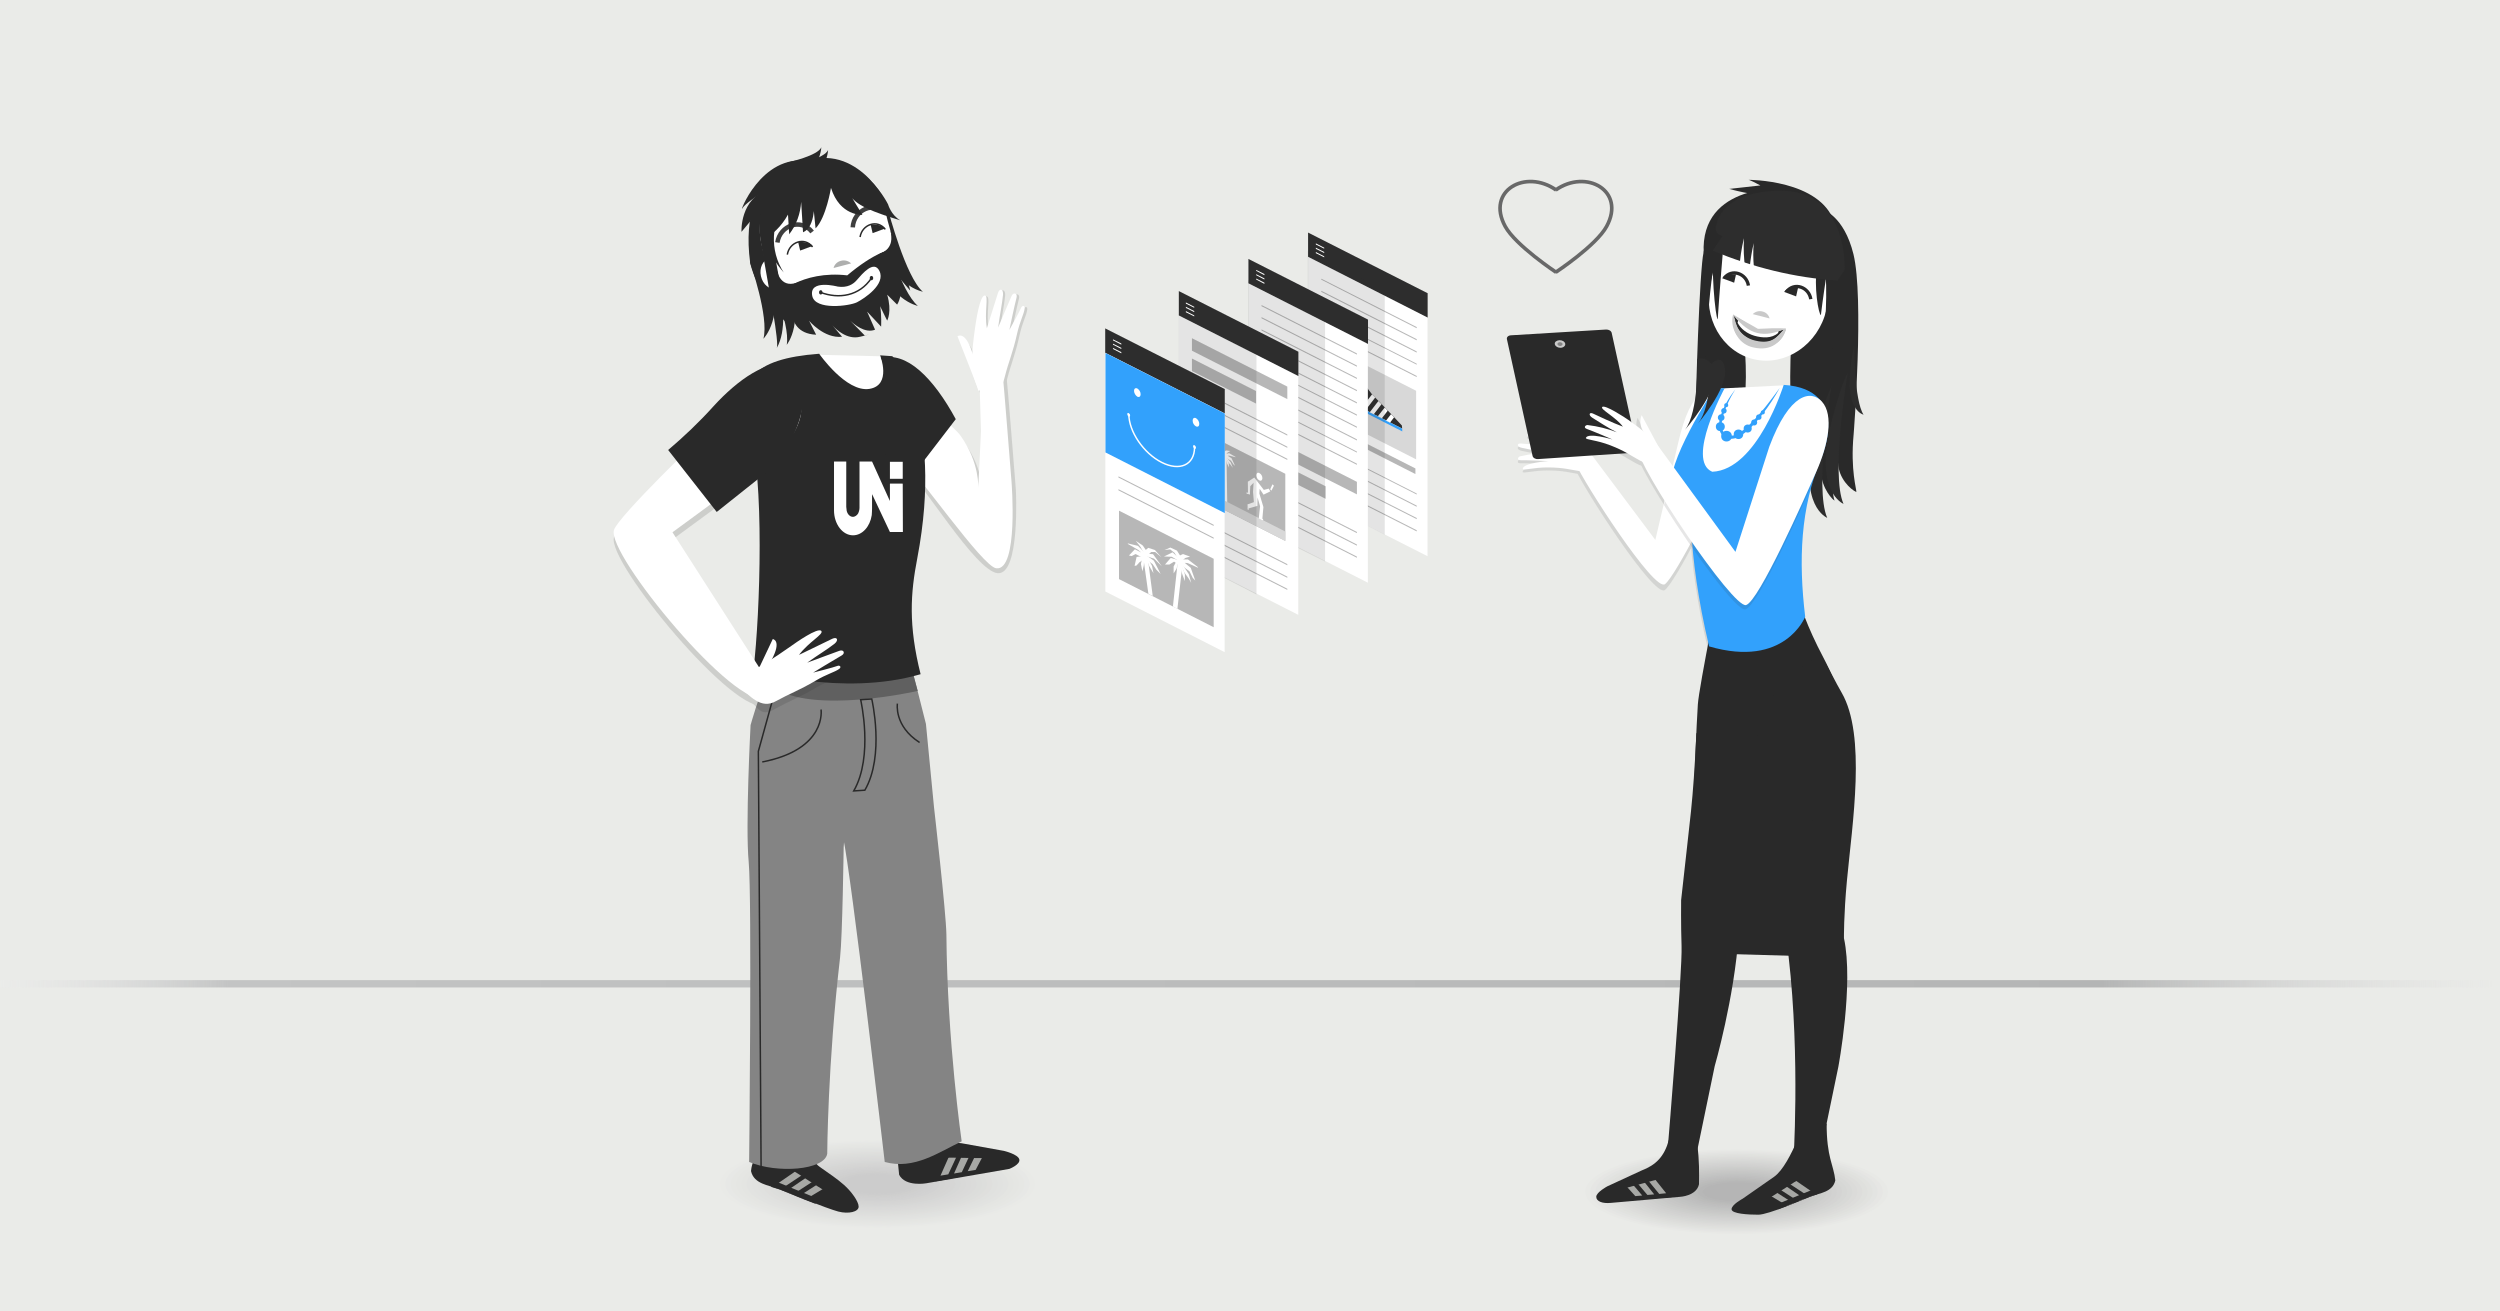 <?xml version="1.0" encoding="utf-8"?>
<!-- Generator: Adobe Illustrator 21.0.2, SVG Export Plug-In . SVG Version: 6.00 Build 0)  -->
<!DOCTYPE svg PUBLIC "-//W3C//DTD SVG 1.1//EN" "http://www.w3.org/Graphics/SVG/1.1/DTD/svg11.dtd">
<svg version="1.1" id="Ebene_1" xmlns="http://www.w3.org/2000/svg" xmlns:xlink="http://www.w3.org/1999/xlink" x="0px" y="0px"
	 viewBox="0 0 1735 910" style="enable-background:new 0 0 1735 910;" xml:space="preserve">
<style type="text/css">
	.st0{fill:#EAEBE8;}
	.st1{fill:url(#SVGID_1_);}
	.st2{fill:#E9EAE7;}
	.st3{fill:#E7E8E6;}
	.st4{fill:#E6E7E4;}
	.st5{fill:#E5E6E3;}
	.st6{fill:#E4E5E2;}
	.st7{fill:#E2E3E1;}
	.st8{fill:#E1E2E0;}
	.st9{fill:#E0E1DF;}
	.st10{fill:#DFDFDD;}
	.st11{fill:#DDDEDC;}
	.st12{fill:#DCDDDB;}
	.st13{fill:#DBDBDA;}
	.st14{fill:#DADAD9;}
	.st15{fill:#D9D9D8;}
	.st16{fill:#D7D8D7;}
	.st17{fill:#D6D6D5;}
	.st18{fill:#D5D5D4;}
	.st19{fill:#D4D4D3;}
	.st20{fill:#D2D2D2;}
	.st21{fill:#D1D1D1;}
	.st22{fill:#D0D0D0;}
	.st23{fill:#CFCFCE;}
	.st24{fill:#CDCDCD;}
	.st25{fill:#CCCCCC;}
	.st26{fill:#292929;}
	.st27{fill:#A7A8A5;}
	.st28{fill:#848484;}
	.st29{fill:#606060;}
	.st30{opacity:0.15;}
	.st31{fill:#FFFFFF;}
	.st32{fill:none;stroke:#292929;stroke-width:1.04;stroke-miterlimit:10;}
	.st33{fill:#AEAFAE;}
	.st34{fill:none;stroke:#3F3F3F;stroke-width:3.12;stroke-miterlimit:10;}
	.st35{fill:none;stroke:#686868;stroke-width:2.53;stroke-miterlimit:10;}
	.st36{fill:#2D2D2D;}
	.st37{fill:#B7B7B7;}
	.st38{fill:#D8D8D8;}
	.st39{fill:#32A1FC;}
	.st40{opacity:0.13;}
	.st41{fill:none;stroke:#FFFFFF;stroke-width:1.02;stroke-miterlimit:10;}
	.st42{opacity:0.1;}
	.st43{fill:none;stroke:#292929;stroke-width:2.31;stroke-miterlimit:10;}
	.st44{fill:#C9C9C9;}
	.st45{fill:#E8E9E6;}
	.st46{fill:#E6E6E4;}
	.st47{fill:#E3E4E2;}
	.st48{fill:#E1E2DF;}
	.st49{fill:#DFE0DD;}
	.st50{fill:#DDDDDB;}
	.st51{fill:#DBDBD9;}
	.st52{fill:#D8D9D7;}
	.st53{fill:#D6D7D5;}
	.st54{fill:#D2D2D1;}
	.st55{fill:#D0D0CF;}
	.st56{fill:#CDCECC;}
	.st57{fill:#CBCCCA;}
	.st58{fill:#C9C9C8;}
	.st59{fill:#C7C7C6;}
	.st60{fill:#C4C5C4;}
	.st61{fill:#C2C3C2;}
	.st62{fill:#C0C0C0;}
	.st63{fill:#BEBEBE;}
	.st64{fill:#BCBCBB;}
	.st65{fill:#B9BAB9;}
	.st66{fill:#B5B5B5;}
	.st67{opacity:0.12;}
	.st68{opacity:0.12;fill:#2D2D2D;enable-background:new    ;}
</style>
<title>Zeichenfläche 1 Kopie 12</title>
<g id="ubten">
	<rect y="-7" class="st0" width="1735" height="924.1"/>
</g>
<g id="Ebene_3">
	<g id="Ebene_3-2">
		
			<linearGradient id="SVGID_1_" gradientUnits="userSpaceOnUse" x1="-76.21" y1="229.305" x2="1729.43" y2="229.305" gradientTransform="matrix(1 0 0 -1 0 912)">
			<stop  offset="0" style="stop-color:#FFFFFF;stop-opacity:0"/>
			<stop  offset="0.13" style="stop-color:#C3C4C4"/>
			<stop  offset="0.85" style="stop-color:#B4B5B5"/>
			<stop  offset="1" style="stop-color:#E1E1E1;stop-opacity:9.000000e-02"/>
		</linearGradient>
		<rect x="-76.2" y="680.2" class="st1" width="1805.6" height="5.1"/>
	</g>
	<ellipse class="st0" cx="609" cy="821.7" rx="113" ry="31.5"/>
	<ellipse class="st2" cx="609" cy="821.7" rx="109.3" ry="30.4"/>
	<ellipse class="st3" cx="609" cy="821.7" rx="105.6" ry="29.4"/>
	<ellipse class="st4" cx="609" cy="821.7" rx="101.9" ry="28.4"/>
	<ellipse class="st5" cx="609" cy="821.7" rx="98.2" ry="27.4"/>
	<ellipse class="st6" cx="609" cy="821.7" rx="94.5" ry="26.3"/>
	<ellipse class="st7" cx="609" cy="821.7" rx="90.9" ry="25.3"/>
	<ellipse class="st8" cx="609" cy="821.7" rx="87.2" ry="24.3"/>
	<ellipse class="st9" cx="609" cy="821.7" rx="83.5" ry="23.3"/>
	<ellipse class="st10" cx="609" cy="821.7" rx="79.8" ry="22.2"/>
	<ellipse class="st11" cx="609" cy="821.7" rx="76.1" ry="21.2"/>
	<ellipse class="st12" cx="609" cy="821.7" rx="72.5" ry="20.2"/>
	<ellipse class="st13" cx="609" cy="821.7" rx="68.8" ry="19.2"/>
	<ellipse class="st14" cx="609" cy="821.7" rx="65.1" ry="18.1"/>
	<ellipse class="st15" cx="609" cy="821.7" rx="61.4" ry="17.1"/>
	<ellipse class="st16" cx="609" cy="821.7" rx="57.7" ry="16.1"/>
	<ellipse class="st17" cx="609" cy="821.7" rx="54" ry="15"/>
	<ellipse class="st18" cx="609" cy="821.7" rx="50.3" ry="14"/>
	<ellipse class="st19" cx="609" cy="821.7" rx="46.7" ry="13"/>
	<ellipse class="st20" cx="609" cy="821.7" rx="43" ry="12"/>
	<ellipse class="st21" cx="609" cy="821.7" rx="39.3" ry="11"/>
	<ellipse class="st22" cx="609" cy="821.7" rx="35.6" ry="9.9"/>
	<ellipse class="st23" cx="609" cy="821.7" rx="31.9" ry="8.9"/>
	<ellipse class="st24" cx="609" cy="821.7" rx="28.3" ry="7.9"/>
	<ellipse class="st25" cx="609" cy="821.7" rx="24.6" ry="6.8"/>
	<path class="st26" d="M552.2,780c5.4,12.5,9.9,25,16.8,29.9s11.6,7.9,16.7,12.4s10.2,11.5,10.2,15.1s-6.9,5.3-14.2,3.4
		c-7.6-2-35.5-13.3-41.8-15.8s-16.7-3.2-18.7-12.3c1.2-12.1,8.3-9.8,8.2-36.2C536.4,782.5,545.1,783.7,552.2,780z"/>
	<polygon class="st27" points="571,825.2 558.7,832.6 553.8,830.6 566.9,822.2 	"/>
	<polygon class="st27" points="563.7,820.2 550,829.1 545.1,827.1 559.6,817.2 	"/>
	<polygon class="st27" points="556.5,815.6 541.4,825.6 536.5,823.6 552.3,812.7 	"/>
	<path class="st26" d="M535.1,823.7l2.3-4.2l31.6,13l-3.2,2.9c-9.5-3.5-19.3-7.8-22.8-9.2C540.6,825.2,537.8,824.6,535.1,823.7z"/>
	<path class="st26" d="M545.9,810.3l1.1-2.5l28.7,18.5l-1.8,1c-8.7-5.2-17.6-11.2-20.8-13.2C551.1,812.8,548.5,811.7,545.9,810.3z"
		/>
	<path class="st26" d="M638.7,774.4c8.5,10.9,17.8,18.4,28.6,19l29.4,5.3c0,0,9.8,2.3,10.7,5.9s-6.9,6.6-6.9,6.6l-57.7,10
		c0,0-14.4,2.6-18.8-5.9l-3.4-33.7C629.6,782.6,635.8,780.5,638.7,774.4z"/>
	<path class="st26" d="M649.1,819.9l0.1-3.5l34.4-5.6l-1.6,2.8C671.8,815.7,649.1,819.9,649.1,819.9z"/>
	<polygon class="st27" points="652.7,815.9 658.6,802.6 663.7,803 658.1,815 	"/>
	<polygon class="st27" points="662.1,814.4 667.3,802.7 672.4,803 667.5,813.5 	"/>
	<polygon class="st27" points="671.6,812.8 676.3,803.1 681.5,803.5 677.1,811.9 	"/>
	<path class="st26" d="M651.7,804l-0.3-2.8l34.8,0.7l-1.1,1.8c-10.3,0.1-21.2-0.3-25.1-0.3C657.5,803.4,654.7,803.8,651.7,804z"/>
	<path class="st28" d="M627.3,441.9l15.3,60.5l5.6,57.8c0,0,8.4,73.4,8.6,88.3c0.6,74.5,10.6,143.6,10.6,143.6
		c-15.7,7.4-33,20-53.4,14.3c0,0-23.3-199.9-28.8-224.8c-8.9-40.1-17.6-83.4-13-122.3C576.8,421,569.7,395.9,627.3,441.9z"/>
	<path class="st28" d="M592.7,487.7l-7.2,100.4c0,0-0.8,61.7-2.5,76.5c-8.6,74.1-8.9,136.1-8.9,136.1c-1.9,11.4-34.7,13.9-54.2,5.7
		c0,0,2-182.7-0.3-208.1c-2.4-24.9,1.3-95.1,1.3-95.1s6.1-21.8,10.7-30.3C549.6,438.9,541.2,434.9,592.7,487.7z"/>
	<path class="st29" d="M631.9,461.5l5,18c0,0-73.8,17-100.8-3l3.2-15.7C539.3,460.8,565.8,482.3,631.9,461.5z"/>
	<g class="st30">
		<path class="st26" d="M602,273.5c7.8-8.5,19.1-14.9,47.4,16c0,0,16,12.2,20.3,18.3c13.4,18.8,12.2,36.3,12.2,36.3l1.9-39.5
			l-1.3-43.9c0,0,14.5-11.4,16.3,3.4c0.7,6.1,6.2,75.6,6.2,75.6s3.2,59.4-12.6,58.1c-15.2-1.3-51.9-62.6-67.7-77.9
			C609.7,305.4,594.2,282,602,273.5z"/>
		<path class="st26" d="M699,262.9c2.6-10.2,5.6-16.6,8.6-30.4c1.9-8.6,4.8-13.7,5.3-17.5c0.4-2.5-1.8-2.4-2.5-0.5
			c-0.9,2.2-8.3,15.6-8.3,15.6s3.7-17.6,5.1-23c0.8-3-2.2-4.1-3.6-1c-3.7,8.9-5,11.6-9.5,22.2c1.3-9.9,2.8-16.1,3.5-23.2
			c0.3-4.1-2.4-5-3.6-1.3c-0.7,2.1-4.7,14.9-7.8,25c-2.1-11.6,1.5-22.9-1.5-23.1c-3.7-0.3-6.4,19.2-6.9,22.8
			c-4.7,33.6-0.6,34,2.4,44.4C691.9,271.5,696.1,275.1,699,262.9z"/>
		<path class="st26" d="M666.9,237.6c0,0,5.2-4.3,10.1,10.9c2.3,7,5.6,13.7,9.8,19.8l-5.1,7L666.9,237.6z"/>
	</g>
	<path class="st31" d="M599,268.2c7.8-8.5,19.1-14.9,47.4,16c0,0,16,12.2,20.3,18.3c13.4,18.8,12.2,36.3,12.2,36.3l1.9-39.5
		l-1.3-43.9c0,0,14.5-11.4,16.3,3.4c0.7,6.1,6.2,75.6,6.2,75.6s5,61.9-10.6,60c-9.6-1.2-53.9-65.6-69.6-80.8
		C606.7,299.1,591.2,276.7,599,268.2z"/>
	<path class="st31" d="M697.4,261.2c2.5-10,5.5-16.3,8.5-29.8c1.9-8.4,4.7-13.4,5.2-17.2c0.3-2.5-1.8-2.3-2.5-0.5
		c-0.8,2.1-8.1,15.3-8.1,15.3s3.6-17.3,5-22.5c0.8-2.9-2.2-4.1-3.5-1c-3.7,8.7-4.9,11.3-9.3,21.8c1.3-9.7,2.7-15.8,3.4-22.7
		c0.3-4-2.3-4.9-3.5-1.3c-0.7,2.1-4.6,14.6-7.7,24.5c-2-11.3,1.5-22.4-1.4-22.7c-3.6-0.3-6.3,18.8-6.8,22.4
		c-4.7,32.9-0.5,33.4,2.3,43.6C690.4,269.7,694.5,273.2,697.4,261.2z"/>
	<path class="st31" d="M664.5,233.4c0,0,5.2-4.3,10.1,10.9c2.3,7,5.6,13.7,9.8,19.8l-5.1,7L664.5,233.4z"/>
	<g class="st30">
		<path class="st26" d="M548.1,274.5c10.5,4.6,15.4,26.5-17.2,52.8l-64.3,47.2L531.8,476c0,0,12.3,6-0.9,13
			c-19.2,10.4-110.1-99.3-104.8-116.1c2.9-9.2,59.1-63.8,75.2-78.5C516.8,280.3,536.1,269.2,548.1,274.5z"/>
		<path class="st26" d="M538.6,491.6c9-5,15.6-7.2,27.5-14.2c7.4-4.4,13-5.8,16.1-8c2-1.4,0.5-2.9-1.3-2.1
			c-2.1,0.9-16.7,4.6-16.7,4.6s15-9.2,19.8-11.9c2.7-1.5,1.5-4.4-1.7-3.2c-8.8,3.3-11.6,4.2-22.2,8.2c7.9-5.7,13.3-8.8,18.9-13.1
			c3.1-2.5,2-5.1-1.5-3.5c-2,0.9-13.8,6.7-23.1,11.2c6.9-9.2,17.3-14.3,15.5-16.6c-2.3-2.8-18,8.3-20.9,10.4
			c-27.1,19.2-24.6,22.5-30.1,31.6C527.7,492.4,528,497.8,538.6,491.6z"/>
		<path class="st26" d="M536.2,448.6c0,0,6.6,0.8-1,14.8c-3.6,6.5-6.1,13.5-7.7,20.7l-8.6,1.1L536.2,448.6z"/>
	</g>
	<path class="st31" d="M612.9,247.3l-51-1.2c0,0,26.5,78.8,56.8,65.7S612.9,247.3,612.9,247.3z"/>
	<path class="st26" d="M610.8,246.6c0,0,8.3,20.8-7.5,23.3c-16.1,2.5-34.8-24.4-34.8-24.4c-46.8,3.5-58.8,19.2-48.4,52.5
		s7.6,126.4,2.8,167c0,0,61.2,18.9,116,2.9c-8.6-34.2-7-56.2-2.3-80.5c19.1-100.4-17.3-140.2-17.3-140.2L610.8,246.6z"/>
	<path class="st31" d="M548.2,269.4c10.5,4.6,15.4,26.5-17.2,52.8l-64.3,47.2l65.1,101.5c0,0,12.3,6-0.9,13
		c-19.2,10.4-110.1-99.3-104.8-116.1c2.9-9.2,59.1-63.8,75.2-78.5C516.9,275.2,536.2,264.1,548.2,269.4z"/>
	<path class="st26" d="M663.3,290.9c-15.5-28.6-34.4-47.6-52-42.2c15.7,19.1,21.1,33-2.7,50.7c1.5,5,3.4,9.8,5.4,14.6l13.7,23.3
		L663.3,290.9z"/>
	<path class="st28" d="M600.3,232.8l0.1,0.1C600.4,232.9,606.3,231.3,600.3,232.8z"/>
	<path class="st26" d="M530.7,328.8c35.2-34.2,29.8-71,17-75.3c-14.7-4.9-35.9,10.2-52.4,28.3c-9.8,10.9-20.4,21-31.6,30.5l33.7,43
		L530.7,328.8z"/>
	<path class="st32" d="M569.8,492.4c0,0,4.4,27.6-40.8,36.4"/>
	<path class="st32" d="M622.8,488.3c0,0-2.5,15.5,15.4,27"/>
	<path class="st32" d="M605,485.1c0,0,9.2,39.2-4.8,63.3l-7.7,0.5c13.9-24.1,4.8-63.3,4.8-63.3L605,485.1z"/>
	<polyline class="st32" points="528.2,810.4 526.3,521.4 537.3,481.6 	"/>
	<path class="st31" d="M538.7,486.5c9-5,15.6-7.2,27.5-14.2c7.4-4.4,13-5.8,16.1-8c2-1.4,0.5-2.9-1.3-2.1
		c-2.1,0.9-16.7,4.6-16.7,4.6s15-9.2,19.8-11.9c2.7-1.5,1.5-4.4-1.7-3.2c-8.8,3.3-11.6,4.2-22.2,8.2c7.9-5.7,13.4-8.8,18.9-13.1
		c3.1-2.5,2-5.1-1.5-3.5c-2,0.9-13.8,6.7-23.1,11.2c6.9-9.2,17.3-14.3,15.5-16.6c-2.3-2.8-18,8.3-20.9,10.4
		c-27.1,19.2-31.9,18.1-37.3,27.2C520.5,482.9,528,492.7,538.7,486.5z"/>
	<path class="st31" d="M536.3,443.5c0,0,6.6,0.8-1,14.8c-3.6,6.5-6.1,13.5-7.7,20.7l-8.6,1.1L536.3,443.5z"/>
	<path class="st26" d="M520.6,182.3c0,0,13.3,37.7,9.2,52.8c0,0,15.2-15.1,4.1-48.2S520.6,182.3,520.6,182.3z"/>
	<path class="st26" d="M614.8,163.5c0,0,10.2,38.6,22.2,48.8c0,0-21.1-4-30.6-37.5S614.8,163.5,614.8,163.5z"/>
	<path class="st26" d="M531.8,187.6c0,0,16.9,36.2,14.2,51.7c0,0,13.6-16.5-0.5-48.4S531.8,187.6,531.8,187.6z"/>
	<path class="st26" d="M577.5,111.2l-14.9-0.6c0,0-51.2,2.4-42,71.7c0,0,9.1,44.5,46.4,34.4L577.5,111.2z"/>
	<path class="st31" d="M532.7,188.6c5.5,25,30.1,40.8,54.6,35.1s40-30.9,34.5-55.9l-4.3-19.6c-5.5-25-30.1-40.8-54.6-35.1
		s-40,30.9-34.5,55.9L532.7,188.6z"/>
	<path class="st31" d="M528.1,191.7c1.3,5.7,5.9,9.6,10.3,8.5s7-6.6,5.7-12.3s-5.9-9.6-10.3-8.5S526.8,186,528.1,191.7z"/>
	<path class="st33" d="M583.6,181c-2.5,0.6-4.5,2.5-5.1,5l12.2-3.2C588.8,181,586.1,180.3,583.6,181z"/>
	<path class="st32" d="M569.4,202.9c12.8,4.8,27,2.6,35.4-9.9"/>
	<ellipse class="st26" cx="569.6" cy="202.9" rx="1.2" ry="1.5"/>
	<ellipse class="st26" cx="604.8" cy="193" rx="1.2" ry="1.5"/>
	<path class="st32" d="M546.4,176.7c1.3-8.7,12-12.6,17.5-5.3"/>
	<path class="st34" d="M539.5,168.3c1.8-11.9,16.4-17.2,24.1-7.3"/>
	<path class="st34" d="M591.8,157.8c0.7-12.1,14.8-18.7,23.3-9.5"/>
	<path class="st32" d="M596.9,164.5c1.3-8.7,12-12.6,17.5-5.3"/>
	<path class="st26" d="M631.7,201.7c0,0-4.6-18.9-7.6-25.7s-19.2,0.8-36.1,15.1c-31-3.6-52,13-48.9,19.8s1,11.6,11.4,14.4l-0.6-6.2
		c0.5,3.5,3.1,12.6,16.5,13.2l-4.9-9.7c0,0,10.4,12.5,22.9,11.1l-6.7-7.9c2.5,2.8,10.2,10.2,19.2,7.9l3.3-0.8L590,222.5
		c2.3,2.2,10.3,9.2,17.3,6.3l-5.5-12.5l9.7,10.4c0,0,0.4-8.5-0.7-14.2c2,4.3,4.9,10,4.9,10s3.5-6.2,0-18l6.9,6.9
		c0,0,4.9-6.9,1.4-18.7L631.7,201.7z M594.7,209.8c-5.2,2.6-28.9,5.7-31-4.4c-2.4-11.9,17.7-6.5,17.7-6.5c6.7,1,10.8-1.7,13.2-4.5
		c3.9-4.5,11.9-14.1,15.7-6.4C614.9,197.3,599.8,207.2,594.7,209.8L594.7,209.8z"/>
	<path class="st26" d="M563.3,131.8c2.8,7.4,2.8,25.8-6,29.4l-1.3-21.1c-0.5,8.2-3.3,16-8.3,22.5l-1.4-23
		c-11.4,14.3-12.3,34.2-2.4,49.5c0,0-43.6-47.4,8.8-74.3c40.2-20.6,63.6,27,63.6,27s2.1,7.5,8.5,11.1c-17.9-5.5-32.3-10.5-35.4-18.8
		l9.1,15c0,0-15.6,1-21.8-18.7c0,0-3.4,20.8-10.7,28.1L563.3,131.8z"/>
	<path class="st26" d="M616.6,146.5c0,0,11.9,45.8,23.9,56c-7.1-1.8-13.4-6.2-17.4-12.4c-0.5-11-0.3-12.5-4.1-26.2
		C609.3,130.4,616.6,146.5,616.6,146.5z"/>
	<path class="st26" d="M536.5,148.8c-6.2,17.5,16.2,68.7,2.6,92.7c1.6-4.4-4.7-36.8-10.7-71.2S536.5,148.8,536.5,148.8z"/>
	<path class="st26" d="M543.6,134.5l8.5,2.1c-7.8,25.3-24.1,30.1-24.1,30.1C533.6,160.9,539.4,146.8,543.6,134.5z"/>
	<path class="st26" d="M614.2,158.6l-8.6,3.2l-1.4-6C604.2,155.8,611.8,155.3,614.2,158.6z"/>
	<path class="st26" d="M563.9,170.7l-8.6,3.2l-1.4-6C553.9,167.9,561.5,167.4,563.9,170.7z"/>
	<path class="st26" d="M535.5,135.8l-20.9,25.1c0,0-1.4-23.1,19.3-30S535.5,135.8,535.5,135.8z"/>
	<path class="st26" d="M544.3,124.3c0,0-26,14.7-29,20.2s12.4-38.2,46-32.7C582.7,115.4,544.3,124.3,544.3,124.3z"/>
	<path class="st26" d="M547.5,112.5c0,0,20.2-4.5,22.5-10.3c-0.5,7.7-7.2,24.8-22.6,23.2C525.6,123.2,547.5,112.5,547.5,112.5z"/>
	<path class="st26" d="M552.2,114.4c0,0,20.2-4.5,22.5-10.3c-0.5,7.7-7.2,24.8-22.6,23.2C530.3,125,552.2,114.4,552.2,114.4z"/>
	<path class="st31" d="M617.6,331.8c0,0.1,0,0.3,0,0.5h8.6c0.3,0,0.3,0,0.3-0.4c0-3.7,0-7.5,0-11.2c0-0.1,0-0.2,0-0.2h-8.9
		c0,0.1,0,0.1,0,0.2C617.6,324.4,617.6,328.1,617.6,331.8z"/>
	<path class="st31" d="M626.5,336.1c0-0.5,0-0.5-0.4-0.5h-8.2c-0.3,0-0.3,0-0.3,0.4c0,3.7,0,7.4,0,11.1v0.4h-0.1l-12.3-27.2h-8.7
		v0.1c0,5.8,0,11.7,0,17.5l0,0v14.6c0,0.9-0.2,1.8-0.5,2.7c-0.4,1.6-1.7,2.9-3.3,3.4c-2.2,0.5-4.4-1.2-5.1-4.1
		c-0.1-0.9-0.2-1.9-0.3-2.8c0-4.1,0-8.2,0-12.2c0-6.3,0-12.7,0-19c0-0.1,0-0.2,0-0.2h-8.5c0,0,0,0,0,0.1c0,0.3,0,0.6,0,0.9l0,0v2.8
		c0,9.7,0,19.4,0,29.1c0,0.3,0,0.7,0,1c0,9.5,5.9,17.3,13.2,17.3c6.4,0,11.8-6,13-14c0.1-0.6,0.2-4.1,0.2-4.5c0-3.2,0-6.4,0-9.6
		v-0.3h0.1l12.3,26.1h9C626.5,358.3,626.5,347.2,626.5,336.1z"/>
	<path class="st26" d="M539,186.6c0,0,1.7,13.8,13.9,9.6c17.9-6.3,2.2,9.2,2.2,9.2l-16,5.3L539,186.6z"/>
	<path class="st26" d="M617.8,159.6c0,0,4.9,12.1-5.6,15.8c-10,3.5,8.1,8.5,8.1,8.5l4.2-1.8L617.8,159.6z"/>
	<path class="st26" d="M617.9,160c0,0,3.9,11.2-6,15.5c-9.2,4,8.3,8.8,8.3,8.8l4.2-1.8C625.8,177.4,622,168.7,617.9,160z"/>
	<path class="st35" d="M1079.6,131.9c21.2-15,48.9,0.4,35.4,25.2c-7.2,13.3-35.4,31.9-35.4,31.9"/>
	<path class="st35" d="M1080,131.9c-21.2-15-48.9,0.4-35.4,25.2c7.2,13.2,35.4,31.9,35.4,31.9"/>
	<polygon class="st31" points="990.7,386 907.9,344 907.9,161.7 990.7,203.8 	"/>
	<polygon class="st36" points="990.8,220.4 907.8,178.2 907.8,161.4 990.8,203.5 	"/>
	<polygon class="st31" points="919,172.6 913.2,169.7 913.2,168.9 919,171.9 	"/>
	<polygon class="st31" points="919,175.6 913.2,172.7 913.2,171.9 919,174.9 	"/>
	<polygon class="st31" points="919,178.6 913.2,175.7 913.2,174.9 919,177.9 	"/>
	<polygon class="st37" points="982.3,329 917,295.8 917,291.9 982.3,325.1 	"/>
	<polygon class="st37" points="983.2,261.7 917,228.1 917,227.3 983.2,260.9 	"/>
	<polygon class="st37" points="983.2,253.1 917,219.5 917,218.8 983.2,252.4 	"/>
	<polygon class="st37" points="983.2,244.7 917,211.1 917,210.3 983.2,243.9 	"/>
	<polygon class="st37" points="983.2,236.2 917,202.6 917,201.8 983.2,235.4 	"/>
	<polygon class="st37" points="983.2,227.8 917,194.1 917,193.4 983.2,227 	"/>
	<polygon class="st37" points="983.2,368.8 917,335.2 917,334.4 983.2,368 	"/>
	<polygon class="st37" points="983.2,360.3 917,326.7 917,326 983.2,359.5 	"/>
	<polygon class="st37" points="983.2,351.7 917,318 917,317.3 983.2,350.9 	"/>
	<polygon class="st37" points="983.2,343.2 917,309.6 917,308.9 983.2,342.5 	"/>
	<polygon class="st38" points="982.8,318.8 917,285.3 917,237.8 982.8,271.2 	"/>
	<path class="st36" d="M927.1,274c-0.2-3.8,0.6-7.5,2.4-10.9c0.6-1.3,1.4-2.5,2.3-3.6c0,0,4.7,8.9,15,9.5l0.1-2.3l5.4,7.1
		c7.7,7.6,20.6,21.5,20.6,21.5l0.2,2.1L927.1,274z"/>
	<polygon class="st31" points="954.4,275.9 952.2,273.7 944.9,283.1 947.7,284.6 	"/>
	<path class="st39" d="M930.8,260.8c-0.5,0.7-1,1.5-1.3,2.3c-1.8,3.4-2.6,7.2-2.4,11l10.3,5.2C937.1,272.4,933.4,265,930.8,260.8z"
		/>
	<polygon class="st39" points="973.2,299.4 927.1,276 927.1,274.1 973.1,297.5 	"/>
	<path class="st31" d="M956.6,278.3l-6,7.8l2.8,1.4l5.4-7C958,279.7,957.3,279,956.6,278.3z"/>
	<path class="st31" d="M961,282.8l-4.8,6.1l2.8,1.4l4.1-5.3L961,282.8z"/>
	<path class="st31" d="M967.5,289.6l-2.1-2.2l-3.5,4.5l2.8,1.4L967.5,289.6z"/>
	<g class="st40">
		<polygon class="st36" points="961,371.1 907.6,343.7 907.6,174.1 961,201.5 		"/>
	</g>
	<polygon class="st31" points="949.3,404.4 866.5,362.3 866.5,180 949.3,222.1 	"/>
	<polygon class="st36" points="949.4,238.7 866.4,196.6 866.4,179.7 949.4,221.8 	"/>
	<polygon class="st31" points="877.5,191 871.8,188 871.8,187.3 877.5,190.2 	"/>
	<polygon class="st31" points="877.5,194 871.8,191 871.8,190.3 877.5,193.2 	"/>
	<polygon class="st31" points="877.5,197 871.8,194 871.8,193.3 877.5,196.2 	"/>
	<polygon class="st37" points="941.7,343.1 875.5,309.5 875.5,300.8 941.7,334.4 	"/>
	<polygon class="st37" points="920,346.2 875.5,323.6 875.5,314.9 920,337.5 	"/>
	<polygon class="st37" points="941.7,296.9 875.5,263.3 875.5,262.5 941.7,296.1 	"/>
	<polygon class="st37" points="941.7,288.5 875.5,254.8 875.5,254.1 941.7,287.7 	"/>
	<polygon class="st37" points="941.7,280 875.5,246.4 875.5,245.6 941.7,279.2 	"/>
	<polygon class="st37" points="941.7,271.5 875.5,237.9 875.5,237.1 941.7,270.7 	"/>
	<polygon class="st37" points="941.7,263 875.5,229.4 875.5,228.6 941.7,262.2 	"/>
	<polygon class="st37" points="941.7,254.5 875.5,220.9 875.5,220.1 941.7,253.7 	"/>
	<polygon class="st37" points="941.7,246.1 875.5,212.5 875.5,211.7 941.7,245.3 	"/>
	<polygon class="st37" points="941.7,322.6 875.5,289 875.5,288.2 941.7,321.8 	"/>
	<polygon class="st37" points="941.7,314.1 875.5,280.5 875.5,279.7 941.7,313.4 	"/>
	<polygon class="st37" points="941.7,305.7 875.5,272.1 875.5,271.3 941.7,304.9 	"/>
	<polygon class="st37" points="941.7,387.1 875.5,353.5 875.5,352.7 941.7,386.3 	"/>
	<polygon class="st37" points="941.7,378.7 875.5,345.1 875.5,344.3 941.7,377.9 	"/>
	<polygon class="st37" points="941.7,370 875.5,336.4 875.5,335.6 941.7,369.2 	"/>
	<g class="st40">
		<polygon class="st36" points="919.6,389.7 866.2,363 866.2,194.4 919.6,221.1 		"/>
	</g>
	<polygon class="st31" points="901,426.7 818.2,384.6 818.2,202.3 901,244.4 	"/>
	<polygon class="st36" points="901.1,261 818.1,218.9 818.1,202 901.1,244.1 	"/>
	<polygon class="st37" points="893.4,277 827.2,243.4 827.2,234.7 893.4,268.3 	"/>
	<polygon class="st37" points="871.7,280.1 827.2,257.5 827.2,248.8 871.7,271.4 	"/>
	<polygon class="st37" points="893.4,319.2 827.2,285.6 827.2,284.8 893.4,318.4 	"/>
	<polygon class="st37" points="893.4,310.8 827.2,277.1 827.2,276.4 893.4,310 	"/>
	<polygon class="st37" points="893.4,302.3 827.2,268.7 827.2,267.9 893.4,301.5 	"/>
	<polygon class="st37" points="893.4,409.4 827.2,375.8 827.2,375 893.4,408.6 	"/>
	<polygon class="st37" points="893.4,401 827.2,367.4 827.2,366.6 893.4,400.2 	"/>
	<polygon class="st37" points="893.4,392.3 827.2,358.7 827.2,357.9 893.4,391.5 	"/>
	<polygon class="st37" points="892,375.4 827.5,342.6 827.5,296 892,328.8 	"/>
	<polygon class="st38" points="892,375.4 827.5,342.6 827.5,336.1 892,368.9 	"/>
	<polygon class="st31" points="867.4,343 867.7,337.4 870,335 869.6,341.4 870.2,348.5 865.9,350 866.3,352.9 872.6,351.1 
		872.7,345.2 874.5,351.3 873.6,359.7 876,360.9 876.8,351.9 874,342.5 874.2,339.2 876.9,343.3 881.6,341 880.5,339.1 877.1,340 
		870.5,331.4 866,334.3 866.1,342.3 	"/>
	<path class="st31" d="M876.1,331.9c0-1.5-0.8-2.9-2.1-3.6c-1.2-0.6-2.1,0.1-2.1,1.5c0,1.5,0.8,2.9,2.1,3.6
		C875.1,334,876.1,333.3,876.1,331.9"/>
	<polygon class="st31" points="882.4,340.5 881.5,339.6 883.1,336.1 884.1,337.1 	"/>
	<polygon class="st31" points="876.6,361.2 873.9,359.8 873.9,358.9 876.6,360.3 	"/>
	<polygon class="st31" points="867.5,343.2 865.1,342.6 865.1,341.7 867.5,342.3 	"/>
	<polygon class="st31" points="865.8,353.5 865.9,350 866.7,350.4 866.5,354 	"/>
	<polygon class="st31" points="851.7,348.5 851.2,318 854.3,319.7 856,322.3 857.1,323.3 854.7,318 852,316.3 853.2,316.2 
		857.3,317.3 857.5,317.1 853,314.5 850.6,315.1 849.8,313.6 848.3,311.6 845.5,310.8 843.4,312.4 845.6,311.7 847.5,312.8 
		849.4,315.7 846.2,315.5 844.3,318.9 846,318.5 847.8,316.8 849.2,317.5 849.8,347.5 	"/>
	<polygon class="st31" points="850.2,315.3 846.7,312.7 843.5,315.4 846.6,314.8 849.9,316.2 	"/>
	<polygon class="st31" points="850.6,316.6 854.2,321 855.6,324.7 854.3,322.9 852.4,320.8 850.6,317.6 	"/>
	<polygon class="st31" points="853.8,313 852,314 850.8,315.5 848.8,314.2 850.8,312.6 	"/>
	<polyline class="st31" points="848.7,316.3 847.8,319 848.2,322 849,319.8 849.5,316.6 	"/>
	<polyline class="st31" points="851.1,318 852.7,321.4 853,324.5 851.5,321.5 850.3,317.8 	"/>
	<polygon class="st31" points="841.3,343.1 840.9,323.2 843.3,324.5 844.5,326.5 845.3,327.2 843.5,323.2 841.5,321.9 842.5,321.8 
		845.5,322.6 845.7,322.5 842.3,320.5 840.5,321 839.9,319.9 838.7,318.4 836.7,317.8 835,319 836.7,318.5 838.2,319.3 839.6,321.4 
		837.2,321.3 835.8,323.9 837,323.6 838.3,322.3 839.4,322.8 839.9,342.4 	"/>
	<polygon class="st31" points="840.2,321.2 837.5,319.2 835.1,321.2 837.5,320.8 840,321.8 	"/>
	<polygon class="st31" points="840.5,322.1 843.2,325.5 844.2,328.2 843.3,326.9 841.8,325.3 840.5,322.9 	"/>
	<polygon class="st31" points="842.9,319.5 841.5,320.2 840.6,321.3 839.1,320.4 840.7,319.1 	"/>
	<polyline class="st31" points="839,321.9 838.4,323.9 838.7,326.2 839.3,324.5 839.6,322.2 	"/>
	<polyline class="st31" points="840.8,323.2 842,325.8 842.3,328.1 841.2,325.8 840.2,323 	"/>
	<g class="st40">
		<polygon class="st36" points="872,412.6 818.1,384.7 818.1,218 872,245.9 		"/>
	</g>
	<polygon class="st31" points="828.8,213.6 823,210.7 823,209.9 828.8,212.9 	"/>
	<polygon class="st31" points="828.8,216.6 823,213.7 823,212.9 828.8,215.9 	"/>
	<polygon class="st31" points="828.8,219.6 823,216.7 823,215.9 828.8,218.9 	"/>
	<polygon class="st31" points="849.9,452.6 767.1,410.5 767.1,228.2 849.9,270.3 	"/>
	<polygon class="st36" points="850,286.9 767,244.8 767,227.9 850,270 	"/>
	<polygon class="st31" points="778.2,239.2 772.4,236.2 772.4,235.5 778.2,238.4 	"/>
	<polygon class="st31" points="778.2,242.2 772.4,239.2 772.4,238.5 778.2,241.4 	"/>
	<polygon class="st31" points="778.2,245.2 772.4,242.2 772.4,241.5 778.2,244.4 	"/>
	<polygon class="st37" points="842.3,373.9 776.2,340.3 776.2,339.5 842.3,373.1 	"/>
	<polygon class="st37" points="842.3,365 776.2,331.4 776.2,330.6 842.3,364.2 	"/>
	<polygon class="st39" points="850,356.1 767.2,314 767.2,245 850,287 	"/>
	<path class="st31" d="M789.3,275.3c1.3,0.6,2.3-0.1,2.3-1.7c0-1.6-0.9-3.1-2.3-4c-1.3-0.6-2.3,0.1-2.3,1.7
		C787.1,272.9,788,274.4,789.3,275.3z"/>
	<path class="st31" d="M830,295.9c1.3,0.6,2.3-0.1,2.3-1.7c0-1.6-0.9-3.1-2.3-4c-1.3-0.6-2.3,0.1-2.3,1.7
		C827.7,293.6,828.6,295.1,830,295.9z"/>
	<polygon class="st37" points="842.3,435.3 776.6,401.9 776.6,354.4 842.3,387.8 	"/>
	<polyline class="st31" points="797,412.2 793.5,387.3 788.1,384.5 785.4,385.9 783.5,385.5 787.6,381.2 791.9,383.4 789.7,381.5 
		782.9,377.6 782.6,377.1 789.7,378.8 794,383.1 795.1,381.7 796.9,380.2 801.5,381.7 806,386.7 801.7,383.1 798.9,383.1 
		796.1,385.8 800.8,389.1 805.5,398.4 802.6,395.5 799.9,391.5 796.8,389.2 800,413.6 	"/>
	<polygon class="st31" points="794.8,384.2 800.2,384.6 806.3,393 800.9,387.7 795.4,386 	"/>
	<polygon class="st31" points="794.4,385.8 788.8,386.5 787.4,392.7 788.7,392.5 790.8,390.2 794.6,387.6 	"/>
	<polygon class="st31" points="788.2,375.3 791.4,379.4 793.8,383.7 797,384.3 793.1,378.6 	"/>
	<polygon class="st31" points="792.8,386.6 791.8,391.4 792.8,396.5 793.8,392.4 794.1,387 	"/>
	<polygon class="st31" points="796.5,387.3 799.5,392.7 800.5,397.8 797.7,393.1 795.3,387.2 	"/>
	<polyline class="st31" points="817.1,422.7 820.5,392.8 825.5,396.5 827.8,401.1 829.5,402.9 826.4,394.1 822.2,390.6 824.3,390.8 
		831.1,393.9 831.5,393.7 824.4,388.2 820.1,388.2 819,385.6 816.8,382.1 812.2,380 808.2,381.7 812.1,381.3 815.2,383.7 
		817.9,388.7 812.5,387.2 808.5,391.8 811.5,391.8 814.8,389.8 817.2,391.4 814,420.9 	"/>
	<polygon class="st31" points="819.3,388.5 813.8,383.3 807.8,386.2 813.2,386.4 818.6,389.6 	"/>
	<polygon class="st31" points="819.7,390.5 825,398.4 826.7,404.5 824.9,401.4 822,397.4 819.5,392.1 	"/>
	<polygon class="st31" points="825.9,386.3 822.7,387.2 820.3,389 817.1,386.3 821,384.5 	"/>
	<polyline class="st31" points="816.5,389.4 814.5,393.1 814.5,397.9 816.5,394.7 817.8,390.2 	"/>
	<polyline class="st31" points="820.3,392.7 822.3,398.5 822.3,403.3 820.4,398.2 819,392.2 	"/>
	<path class="st41" d="M829,310.5c0,12.1-10.2,16.8-22.8,10.4s-22.8-21.4-22.8-33.6"/>
	<path class="st31" d="M783.3,289.1c0.5,0.3,1,0,1-0.7c0-0.7-0.4-1.3-1-1.7c-0.5-0.3-1,0-1,0.7C782.4,288.1,782.7,288.7,783.3,289.1
		z"/>
	<path class="st31" d="M829,311.4c0.5,0.3,1,0,1-0.7c0-0.7-0.4-1.3-1-1.7c-0.5-0.3-1,0-1,0.7C828,310.4,828.4,311,829,311.4z"/>
	<path class="st26" d="M1288.3,341.5c-4.1-1.9-12.3-9.5-12.7-20.2c-1.9,8-5,19.6-2.4,26.1c-1-0.3-8.8-7.7-9.6-20.3
		s-17.3-1-16.7-15.8c-3.7,11.4-5.6-51.3-3.8-70.7l21.9-95.1c0,0,14.7,4.1,21.3,30.9c7.4,30.3,0.3,123.3,0.1,125.3
		C1284.1,326.4,1288.6,339.8,1288.3,341.5z"/>
	<path class="st26" d="M1176.8,305c4.1-1.9,12.3-9.5,12.7-20.2l-2.9,23.5c4-0.8,15-15.4,14.6-25c0,8.2,4.5,12.2,0.3,23.8
		c10.6-15,10.8-41.7,9.7-61.1l-1.9-68c0,0-23.8-40-28,4.2c-3,31.6-4.9,115.2-5,117.2C1176.3,301.3,1176.5,303.2,1176.8,305z"/>
	<path class="st26" d="M1246.5,133.3c-0.5-0.2-3.4-2.6-3.4-2.6s-59.7-5.4-60.8,40.8c-0.4,18.4,13.9,12.8,50.2,20L1246.5,133.3z"/>
	<g class="st42">
		<path class="st36" d="M1269.2,213c-5.6,24-29.5,39.1-53,33.6s-38.2-29.6-32.6-53.6l5.7-24.1c5.6-24,29.5-39.1,53-33.6
			s38.2,29.6,32.6,53.6L1269.2,213z"/>
	</g>
	<path class="st36" d="M1214.2,200.3c-1.3-8.4-11.5-12.1-16.9-5.1"/>
	<path class="st36" d="M1256.9,210.3c-1.3-8.4-11.5-12.1-16.9-5.1"/>
	<path class="st36" d="M1224.6,214.2c2.4,0.5,4.3,2.4,4.9,4.8l-11.7-3C1219.6,214.3,1222.2,213.6,1224.6,214.2z"/>
	<path class="st36" d="M1217.7,240.7c-8.1-2.3-16.1-10.8-13.5-19.6c8.6,14.1,22.2,15.1,35.8,9.2
		C1237.2,239,1226.1,243.1,1217.7,240.7z"/>
	<path class="st36" d="M1217.2,242.8c-9.3-2-15.3-11.1-13.3-20.4c0.1-0.4,0.2-0.9,0.3-1.3c8.6,14.1,22,15,35.6,9.2
		C1237,238.9,1230.1,245.8,1217.2,242.8z"/>
	<path class="st36" d="M1203.4,219.9c-1.2,4.3-0.6,9,1.6,12.9c3.5,6,0.6-2.8,1-1.9l7.9-4.6C1213.8,226.2,1203.4,219.9,1203.4,219.9z
		"/>
	<path class="st36" d="M1240.1,229.6c-0.2,0.9-1.4,7.9-7.8,10.7c-9.6,4.3,2.7-9.9,1.8-9.2L1240.1,229.6z"/>
	<path class="st36" d="M1204.2,221.1c1.3,6.2,2.7,13.7,14.7,16.5s14.7-2.3,19.3-7C1226,235.2,1212.3,233.1,1204.2,221.1z"/>
	<path class="st36" d="M1204.2,221.1c1.3,6.2,4.2,14.6,14.6,17c11.9,2.8,14.8-2.8,19.4-7.5C1226,235.2,1212.3,233.1,1204.2,221.1z"
		/>
	<path class="st36" d="M1207,223.7l-0.5,2c2.2,4.4,6.8,7.6,11.6,9c5.6,1.6,12.1,2,16.5-1.9l0.7-3.2
		C1235.4,229.6,1211.1,226,1207,223.7z"/>
	<path class="st36" d="M1220.6,229.9c-6.2-3.8-16.4-8.8-16.4-8.8c10.5,13.1,20.6,15.3,35.7,8.6c0,0-4.4-0.6-18.8,0.2"/>
	<path class="st36" d="M1196.2,195.2l8.3,3.1l1.3-5.8C1205.9,192.6,1198.6,192,1196.2,195.2z"/>
	<path class="st36" d="M1239.6,205.4l8.3,3.1l1.3-5.8C1249.3,202.7,1242,202.2,1239.6,205.4z"/>
	<path class="st31" d="M1267.5,215.1c-5.6,24-28.3,39.4-50.4,34.2s-35.6-29-30-53l5.7-24.1c5.6-24,28.3-39.4,50.4-34.2
		s35.6,29,30,53L1267.5,215.1z"/>
	<path class="st43" d="M1213.4,198.2c-1.3-8.4-11.5-12.1-16.9-5.1"/>
	<path class="st43" d="M1256.7,207.6c-1.3-8.4-11.5-12.1-16.9-5.1"/>
	<path class="st44" d="M1223.2,216.2c2.4,0.5,4.3,2.4,4.9,4.8l-11.7-3C1218.2,216.2,1220.8,215.5,1223.2,216.2z"/>
	<path class="st44" d="M1217.2,239c-8.1-2.3-16.1-10.8-13.5-19.6c8.6,14.1,22.2,15.1,35.8,9.2C1236.7,237.3,1225.6,241.4,1217.2,239
		z"/>
	<path class="st44" d="M1216.7,241.1c-9.3-2-15.3-11.1-13.3-20.4c0.1-0.4,0.2-0.9,0.3-1.3c8.6,14.1,22,15,35.6,9.2
		C1236.4,237.2,1229.5,244.1,1216.7,241.1z"/>
	<path class="st44" d="M1202.8,218.2c-1.2,4.3-0.6,9,1.6,12.9c3.5,6,0.6-2.8,1-1.9l7.9-4.6C1213.2,224.5,1202.8,218.2,1202.8,218.2z
		"/>
	<path class="st44" d="M1239.5,227.9c-0.2,0.9-1.4,7.9-7.8,10.7c-9.6,4.3,2.7-9.9,1.8-9.2L1239.5,227.9z"/>
	<path class="st26" d="M1203.6,219.4c1.3,6.2,2.7,13.7,14.7,16.5s14.7-2.3,19.3-7C1225.4,233.5,1211.7,231.4,1203.6,219.4z"/>
	<path class="st26" d="M1203.6,219.4c1.3,6.2,4.2,14.6,14.6,17c11.9,2.8,14.8-2.8,19.4-7.5C1225.4,233.5,1211.7,231.4,1203.6,219.4z
		"/>
	<path class="st31" d="M1206.4,222l-0.5,2c2.2,4.4,6.8,7.6,11.6,9c5.6,1.6,12.1,2,16.5-1.9l0.7-3.2
		C1234.8,227.9,1210.6,224.3,1206.4,222z"/>
	<path class="st44" d="M1220,228.2c-6.2-3.8-16.4-8.8-16.4-8.8c10.5,13.1,20.6,15.3,35.7,8.6c0,0-4.4-0.6-18.8,0.2"/>
	<path class="st26" d="M1195.2,193.1l8.3,3.1l1.3-5.8C1204.8,190.4,1197.5,189.8,1195.2,193.1z"/>
	<path class="st26" d="M1238.2,202.6l8.3,3.1l1.3-5.8C1247.9,199.3,1240.6,198.6,1238.2,202.6z"/>
	<path class="st26" d="M1273.1,154.5c-9.7-30-59.9-29.7-59.9-29.7s0.2-0.6,8.5,3.9l-21.6,2.4c0,0,16.9,4.9,29.7,4.7
		C1245,135.6,1281.4,180.2,1273.1,154.5z"/>
	<path class="st26" d="M1191.2,169.4c0,0-9.5,57.3-6.3,97.8c0,0-7.9-83.2,0.3-102.2S1191.2,169.4,1191.2,169.4z"/>
	<path class="st26" d="M1263,249.4l17.7-14.6v-49.7l-14.2-0.9C1268.2,199.8,1267.7,228.5,1263,249.4z"/>
	<path class="st26" d="M1189.6,160.8l7.6-4.4c-1.5,17.6-4.1,49-5.1,65.2C1190.6,221,1186.8,185.4,1189.6,160.8z"/>
	<path class="st26" d="M1261.2,185l7.6-2.4c-1.5,9.8-4.1,27.1-5.1,36.1C1262.2,218.4,1258.5,198.6,1261.2,185z"/>
	<path class="st36" d="M1188.6,174l6.8-10.1c-3.7-1.1-5.9-3.6-4-8.7c0,0,3.2-22.8,44.5-22.8c47.3,0,44.2,55,44.2,55l-4.8,7.3
		C1245.3,192.8,1216.5,185.5,1188.6,174z"/>
	<path class="st31" d="M1211.2,186.7h-4.1c0.4-7.2,1.5-14.3,3.2-21.4C1209.9,172.5,1210.2,179.7,1211.2,186.7z"/>
	<path class="st31" d="M1217.2,185.4h-2.9c0.6-5.6,1.5-11.2,2.8-16.7C1216.6,174.2,1216.7,179.8,1217.2,185.4z"/>
	<path class="st36" d="M1271,268.4c0,0-12,70.5-2.9,91c0,0-20.7-8.3-8.6-55.8C1266.3,276.8,1271,268.4,1271,268.4z"/>
	<path class="st36" d="M1282.3,258.7c0,0-12,70.6-2.9,91c0,0-20.7-8.3-8.6-55.8C1277.5,267.1,1282.3,258.7,1282.3,258.7z"/>
	<ellipse class="st0" cx="1205.2" cy="827.1" rx="108.6" ry="30.2"/>
	<ellipse class="st45" cx="1205.2" cy="827.1" rx="105" ry="29.3"/>
	<ellipse class="st46" cx="1205.2" cy="827.1" rx="101.5" ry="28.3"/>
	<ellipse class="st47" cx="1205.2" cy="827.1" rx="97.9" ry="27.3"/>
	<ellipse class="st48" cx="1205.2" cy="827.1" rx="94.4" ry="26.3"/>
	<ellipse class="st49" cx="1205.2" cy="827.1" rx="90.9" ry="25.3"/>
	<ellipse class="st50" cx="1205.2" cy="827.1" rx="87.3" ry="24.3"/>
	<ellipse class="st51" cx="1205.2" cy="827.1" rx="83.8" ry="23.3"/>
	<ellipse class="st52" cx="1205.2" cy="827.1" rx="80.3" ry="22.4"/>
	<ellipse class="st53" cx="1205.2" cy="827.1" rx="76.7" ry="21.4"/>
	<ellipse class="st19" cx="1205.2" cy="827.1" rx="73.2" ry="20.4"/>
	<ellipse class="st54" cx="1205.2" cy="827.1" rx="69.6" ry="19.4"/>
	<ellipse class="st55" cx="1205.2" cy="827.1" rx="66.1" ry="18.4"/>
	<ellipse class="st56" cx="1205.2" cy="827.1" rx="62.6" ry="17.4"/>
	<ellipse class="st57" cx="1205.2" cy="827.1" rx="59" ry="16.4"/>
	<ellipse class="st58" cx="1205.2" cy="827.1" rx="55.5" ry="15.5"/>
	<ellipse class="st59" cx="1205.2" cy="827.1" rx="51.9" ry="14.5"/>
	<ellipse class="st60" cx="1205.2" cy="827.1" rx="48.4" ry="13.5"/>
	<ellipse class="st61" cx="1205.2" cy="827.1" rx="44.9" ry="12.5"/>
	<ellipse class="st62" cx="1205.2" cy="827.1" rx="41.3" ry="11.5"/>
	<ellipse class="st63" cx="1205.2" cy="827.1" rx="37.8" ry="10.5"/>
	<ellipse class="st64" cx="1205.2" cy="827.1" rx="34.2" ry="9.5"/>
	<ellipse class="st65" cx="1205.2" cy="827.1" rx="30.7" ry="8.5"/>
	<ellipse class="st37" cx="1205.2" cy="827.1" rx="27.2" ry="7.6"/>
	<ellipse class="st66" cx="1205.2" cy="827.1" rx="23.6" ry="6.6"/>
	<g class="st67">
		<path class="st36" d="M1196.6,275.4c-10.5-3.4-23-3.4-32,35.9l-15.9,67.5l-46.2-61.7c0,0-14.8-4.7-9.2,8.5s54.7,89.6,62.1,83.9
			s38-65.1,43.9-85.4C1204.8,304.9,1207.1,278.8,1196.6,275.4z"/>
		<path class="st36" d="M1189.7,271.6l53.7-2.4c0,0-25.4,77.1-54.6,64.6S1189.7,271.6,1189.7,271.6z"/>
		<path class="st36" d="M1097,329.2c-7.4-1.1-11.6-2.6-22.4-2.7s-17.5,2.4-17.9,1c0.1-4.2,17.8-5.4,17.8-5.4s-15.2-0.7-19.3-0.6
			c-3,0.1-1.7-2.4-0.4-2.7c6.8-1.6,13.7-2.4,20.7-2.4c-6.7-0.7-14.4-2.5-19.4-3.5c-3.6-0.7-3.6-3.2-0.8-3c1.6,0.1,15.6,1.4,22.7,1.4
			c-7-4.6-18.8-5.7-18.2-7.7c0.8-2.5,17.8,1.5,20.3,2.1c23.4,6.2,19,9,25,13.8C1101.1,326.9,1105.9,330.7,1097,329.2z"/>
		<path class="st36" d="M1090.5,296.3c-1.2,3.6-0.7,7.5,1.4,10.7c2.8,4.6,5,9.5,6.5,14.7l9.2,2.8L1090.5,296.3z"/>
		<path class="st36" d="M1196.1,271.6c0,0-27.2,49.9-8.6,57.7c31.3-1.3,49.6-60.6,49.6-60.6c45,3.4,25.9,51.6,25.9,51.6
			c-14.3,33.8-15.7,70.5-11,109.6c0,0-14,36-66.7,20.6c-30.9-130.2,3.5-179,3.5-179L1196.1,271.6z"/>
		<path class="st36" d="M1188.8,271.6c0,0-29.9,56.7-22.9,70.8c8.7,17.5,24.4,10.3,31,4.2c-2.7,4-18.9-11.3-16-37.1
			C1182.1,298.6,1185.3,278.1,1188.8,271.6z"/>
		<path class="st36" d="M1194.7,332.5c-2.3,10.7-2.9,14.9-1,19.4c7.6,17.6,21.3,10.4,27.1,4.2c0.4-13.4-0.4-26.9-2.3-40.2
			C1213.3,323.6,1201.5,331,1194.7,332.5z"/>
		<path class="st36" d="M1263,280c-7.4-8.2-22.4-6.4-36.5,31.3l-23.5,73l-57-78.1c0,0-12.3-9.6-11.6,4.8s67.1,113,76,110.2
			s40.2-73.2,48.7-92.5C1267.2,310.3,1271.5,289.4,1263,280z"/>
		<path class="st36" d="M1134.9,321.3c-6.6-3.6-10-6.4-20-10.3s-17.3-3.8-17.1-5.2c1.5-4,18.5,1.1,18.5,1.1s-14-6-17.8-7.3
			c-2.8-1-0.8-2.9,0.6-2.7c6.9,0.8,13.7,2.5,20.2,5c-6-2.9-12.6-7.4-16.9-10c-3.1-1.9-2.2-4.2,0.3-3c1.4,0.7,14.2,6.7,20.8,9.1
			c-5-6.7-15.7-11.9-14.4-13.6c1.6-2.1,16.2,7.5,18.3,9c19.8,13.9,18,16.3,22,22.9C1142.8,321.9,1142.7,325.8,1134.9,321.3z"/>
		<path class="st36" d="M1136.5,290c-1.4,3.5-1.1,7.5,0.8,10.8c2.5,4.7,4.5,9.8,5.7,15l9,3.3L1136.5,290z"/>
	</g>
	<path class="st31" d="M1196.7,271.3c-10.5-3.4-23-3.4-32,35.9l-15.9,67.5l-46.2-61.7c0,0-14.8-4.7-9.2,8.5s54.7,89.6,62.1,83.9
		s38-65.1,43.9-85.4C1204.9,300.8,1207.2,274.7,1196.7,271.3z"/>
	<path class="st31" d="M1190.6,269.8l47.6-2.4c0,0-19.3,77.1-48.5,64.6S1190.6,269.8,1190.6,269.8z"/>
	<path class="st31" d="M1097.1,327.1c-7.4-1.1-11.6-2.6-22.4-2.7s-17.5,2.4-17.9,1c0.1-4.2,17.8-5.4,17.8-5.4s-15.2-0.7-19.3-0.6
		c-3,0.1-1.7-2.4-0.4-2.7c6.8-1.6,13.7-2.4,20.7-2.4c-6.7-0.7-14.4-2.5-19.4-3.5c-3.6-0.7-3.6-3.2-0.8-3c1.6,0.1,15.6,1.4,22.7,1.4
		c-7-4.6-18.8-5.7-18.2-7.7c0.8-2.5,17.8,1.5,20.3,2.1c23.4,6.2,19,9,25,13.8C1101.2,324.8,1106,328.6,1097.1,327.1z"/>
	<path class="st31" d="M1091.3,294.4c-1.2,3.6-0.7,7.5,1.4,10.7c2.8,4.6,5,9.5,6.5,14.7l9.2,2.8L1091.3,294.4z"/>
	<path class="st26" d="M1195.2,397.3c0,0-16.1,79.2-16.9,91.6c-1.1,16.5-2.2,49.6-2.2,49.6s41.1,43.9,101.6-9.3
		c0,0,10.9-29.1-12.2-72.7s-21.9-65.5-21.9-65.5L1195.2,397.3z"/>
	<path class="st26" d="M1219.3,494.9l18.1,137.6c0,0,2.3,17.2,3.9,31.5c8.2,71.2,3.2,144.5,3.2,144.5h17.2l14.1-68.1
		c0,0,10.8-57.5,3.9-89.3c0,0-0.2-15.9,2.1-40.3c3.7-39.3,13.5-100.4-3.7-130.1C1259.6,448.6,1268.9,444.2,1219.3,494.9z"/>
	<path class="st26" d="M1177.3,509c-2.5,51-4,54.7-10.6,115.7c0,0-0.2,17.4,0.3,31.7c0.7,17.2-9.3,137-9.3,137l18.9,11.2l13.4-64.7
		c0,0,13.6-46.9,16.7-92l42.8-149C1249.6,498.8,1232.3,464.2,1177.3,509z"/>
	<path class="st39" d="M1196.9,269.4c0,0-27.2,50.2-8.6,58c31.3-1.3,49.6-60.3,49.6-60.3c47.6,3,25.9,51.3,25.9,51.3
		c-14.3,33.8-15.7,70.5-11,109.6c0,0-14,36-66.7,20.6c-30.9-130.2,3.5-179,3.5-179L1196.9,269.4z"/>
	<path class="st39" d="M1189.6,269.7c0,0-35.6,54.7-28.6,68.8c8.7,17.5,25.2,16.5,31.8,10.4c-2.7,4-14-15.6-11.2-41.3
		C1182.9,296.7,1186.1,276.2,1189.6,269.7z"/>
	<path class="st26" d="M1158.2,791.1c-3.2,11.7-9.1,17.5-19.1,21.3l-23.6,10.9c0,0-7.7,4.1-7.7,7.3s4.4,4.8,10.2,4.2
		c6.1-0.5,47.9-4.2,47.9-4.2s11.4-0.5,13.2-8.7c0.1-7.2,0.3-17-1.2-27.2L1158.2,791.1z"/>
	<path class="st39" d="M1195.5,330.6c-2.3,10.7-2.9,14.9-1,19.4c7.6,17.6,21.3,10.4,27.1,4.2c0.4-13.4-0.4-26.9-2.3-40.2
		C1214.1,321.7,1202.3,329.1,1195.5,330.6z"/>
	<path class="st26" d="M1247.8,790.2c-4.8,11.1-10.5,22.2-16.6,26.5s-21.8,15.2-21.8,15.2s-7.7,4.1-7.7,7.3s11.7,3.8,18.6,3.8
		s31.2-10.6,36.8-12.8s14.8-2.8,16.6-11c-1.1-10.7-6.1-16-6-39.5L1247.8,790.2z"/>
	<polygon class="st27" points="1229.3,830.2 1240.3,836.8 1244.7,835.1 1233,827.6 	"/>
	<polygon class="st27" points="1235.8,825.8 1248,833.7 1252.3,832 1239.5,823.2 	"/>
	<polygon class="st27" points="1242.3,821.8 1255.7,830.6 1260,828.8 1245.9,819.1 	"/>
	<path class="st26" d="M1261.2,828.9l-2-3.8l-28,11.5l2.9,2.6c8.4-3.1,17.1-6.9,20.3-8.1C1256.4,830.3,1258.8,829.7,1261.2,828.9z"
		/>
	<path class="st26" d="M1251.6,817l-1-2.2l-25.5,16.4l1.7,0.9c7.7-4.6,15.6-9.9,18.5-11.7C1247.1,819.3,1249.4,818.3,1251.6,817z"/>
	<path class="st26" d="M1160.2,830.8l-0.8-2.9l-30.2,2.8l2,2C1140.1,832.1,1160.2,830.8,1160.2,830.8z"/>
	<polygon class="st27" points="1156.3,828.1 1148.4,818.2 1144.2,819.7 1151.5,828.6 	"/>
	<polygon class="st27" points="1148,828.9 1141.1,820.2 1136.8,821.6 1143.3,829.3 	"/>
	<polygon class="st27" points="1139.7,829.7 1133.6,822.5 1129.3,823.9 1134.9,830.1 	"/>
	<path class="st26" d="M1154.5,817.9l-0.3-2.4l-29.2,8.2l1.3,1.3c8.7-2.2,17.8-4.9,21.1-5.7C1149.5,818.7,1152,818.4,1154.5,817.9z"
		/>
	<path class="st26" d="M1048.6,232.7c-1.9,0.1-3.1,1.3-2.8,2.7l17.8,81c0.3,1.4,2.1,2.4,3.9,2.2l65.9-4.4c1.9-0.1,3.1-1.3,2.8-2.7
		l-17.7-80.5c-0.3-1.4-2.1-2.4-3.9-2.3L1048.6,232.7z"/>
	<path class="st44" d="M1085.6,240.4c1.2-1.1,0.8-2.8-0.8-3.7c-1.6-0.9-3.6-0.8-5.1,0.3c-1.2,1.1-0.8,2.8,0.8,3.7
		C1082.2,241.7,1084.2,241.6,1085.6,240.4z"/>
	<path class="st28" d="M1083.7,237.8c-0.8-0.5-1.8-0.4-2.5,0.2c-0.6,0.5-0.4,1.4,0.4,1.8c0.8,0.5,1.8,0.4,2.5-0.2
		C1084.7,239,1084.5,238.2,1083.7,237.8z"/>
	<path class="st31" d="M1137.7,319.4c-6.6-3.6-10-6.4-20-10.3s-17.3-3.8-17.1-5.2c1.5-4,18.5,1.1,18.5,1.1s-14-6-17.8-7.3
		c-2.8-1-0.8-2.9,0.6-2.7c6.9,0.8,13.7,2.5,20.2,5c-6-2.9-12.6-7.4-16.9-10c-3.1-1.9-2.2-4.2,0.3-3c1.4,0.7,14.2,6.7,20.8,9.1
		c-5-6.7-15.7-11.9-14.4-13.6c1.6-2.1,16.2,7.5,18.3,9c19.8,13.9,18,16.3,22,22.9C1145.7,320,1145.5,323.9,1137.7,319.4z"/>
	<path class="st31" d="M1139.3,288.1c-1.4,3.5-1.1,7.5,0.8,10.8c2.5,4.7,4.5,9.8,5.7,15l9,3.3L1139.3,288.1z"/>
	<path class="st36" d="M1186.3,253.9c0,0,2,27.5-7.9,40c0,0,20.2-23.6,18.8-37.3S1186.3,253.9,1186.3,253.9z"/>
	<path class="st36" d="M1177.9,249.1c0,0,1.3,36.7-8.6,49.3c0,0,21.9-25.1,20.5-38.7S1177.9,249.1,1177.9,249.1z"/>
	<path class="st36" d="M1286.8,240.2c0,0,0,37.8,6.5,47.6c0,0-11.5-2.5-9.4-28.2C1285.1,245,1286.8,240.2,1286.8,240.2z"/>
	<path class="st39" d="M1235.2,269.1c-3.6,6.6-7.7,12.8-12.3,18.7c-2.3,3-4.8,5.8-7.4,8.5c-2.7,2.8-5.7,5.2-9.1,7
		c-0.9,0.4-1.9,0.8-2.9,1c-1,0.2-2.1,0.3-3.2,0.1c-2.1-0.2-4.1-1.3-5.5-2.9c-1.2-1.7-1.9-3.7-1.8-5.8c0-2,0.2-3.9,0.8-5.8
		c2-7.4,6.1-13.9,10.6-19.8c-2,3.2-3.8,6.4-5.3,9.8c-1.6,3.3-2.8,6.8-3.7,10.4c-0.4,1.7-0.6,3.5-0.5,5.3c0,1.7,0.5,3.3,1.5,4.6
		c1.1,1.2,2.6,2,4.2,2.1c1.7,0.2,3.3-0.2,4.8-1c3.2-1.7,6.1-3.9,8.6-6.5c2.7-2.5,5.1-5.3,7.6-8.1s4.7-5.7,7-8.7
		S1233.1,272.1,1235.2,269.1z"/>
	<circle class="st39" cx="1198.2" cy="302.7" r="3.7"/>
	<circle class="st39" cx="1206.5" cy="301.4" r="3.3"/>
	<circle class="st39" cx="1212.9" cy="297.4" r="2.8"/>
	<circle class="st39" cx="1217.4" cy="293.2" r="2.1"/>
	<circle class="st39" cx="1220.6" cy="289.5" r="1.9"/>
	<circle class="st39" cx="1196.4" cy="285.1" r="1.9"/>
	<circle class="st39" cx="1198" cy="281.2" r="1.4"/>
	<circle class="st39" cx="1223.4" cy="286.2" r="1.4"/>
	<circle class="st39" cx="1194.5" cy="289.8" r="2.3"/>
	<circle class="st39" cx="1193.9" cy="296.1" r="3.1"/>
	<path class="st68" d="M1264,281.8c-7.4-8.2-22.4-6.4-36.5,31.3l-23.5,73l-43.1-59.1l-6.1,23.5c20.5,32.9,50.8,74.2,56.6,72.4
		c8.9-2.8,40.2-73.2,48.7-92.5C1268.2,312.1,1272.5,291.2,1264,281.8z"/>
	<path class="st31" d="M1264.4,278.7c-7.4-8.2-22.4-6.4-36.5,31.3l-23.5,73l-57-78.1c0,0-12.3-9.6-11.6,4.8s67.1,113,76,110.2
		s40.2-73.2,48.7-92.5C1268.7,309,1272.9,288.1,1264.4,278.7z"/>
	<polygon class="st26" points="1181.8,661.6 1274.2,664.2 1248.2,510.7 1219.5,510.7 1196.1,584.8 	"/>
</g>
</svg>
